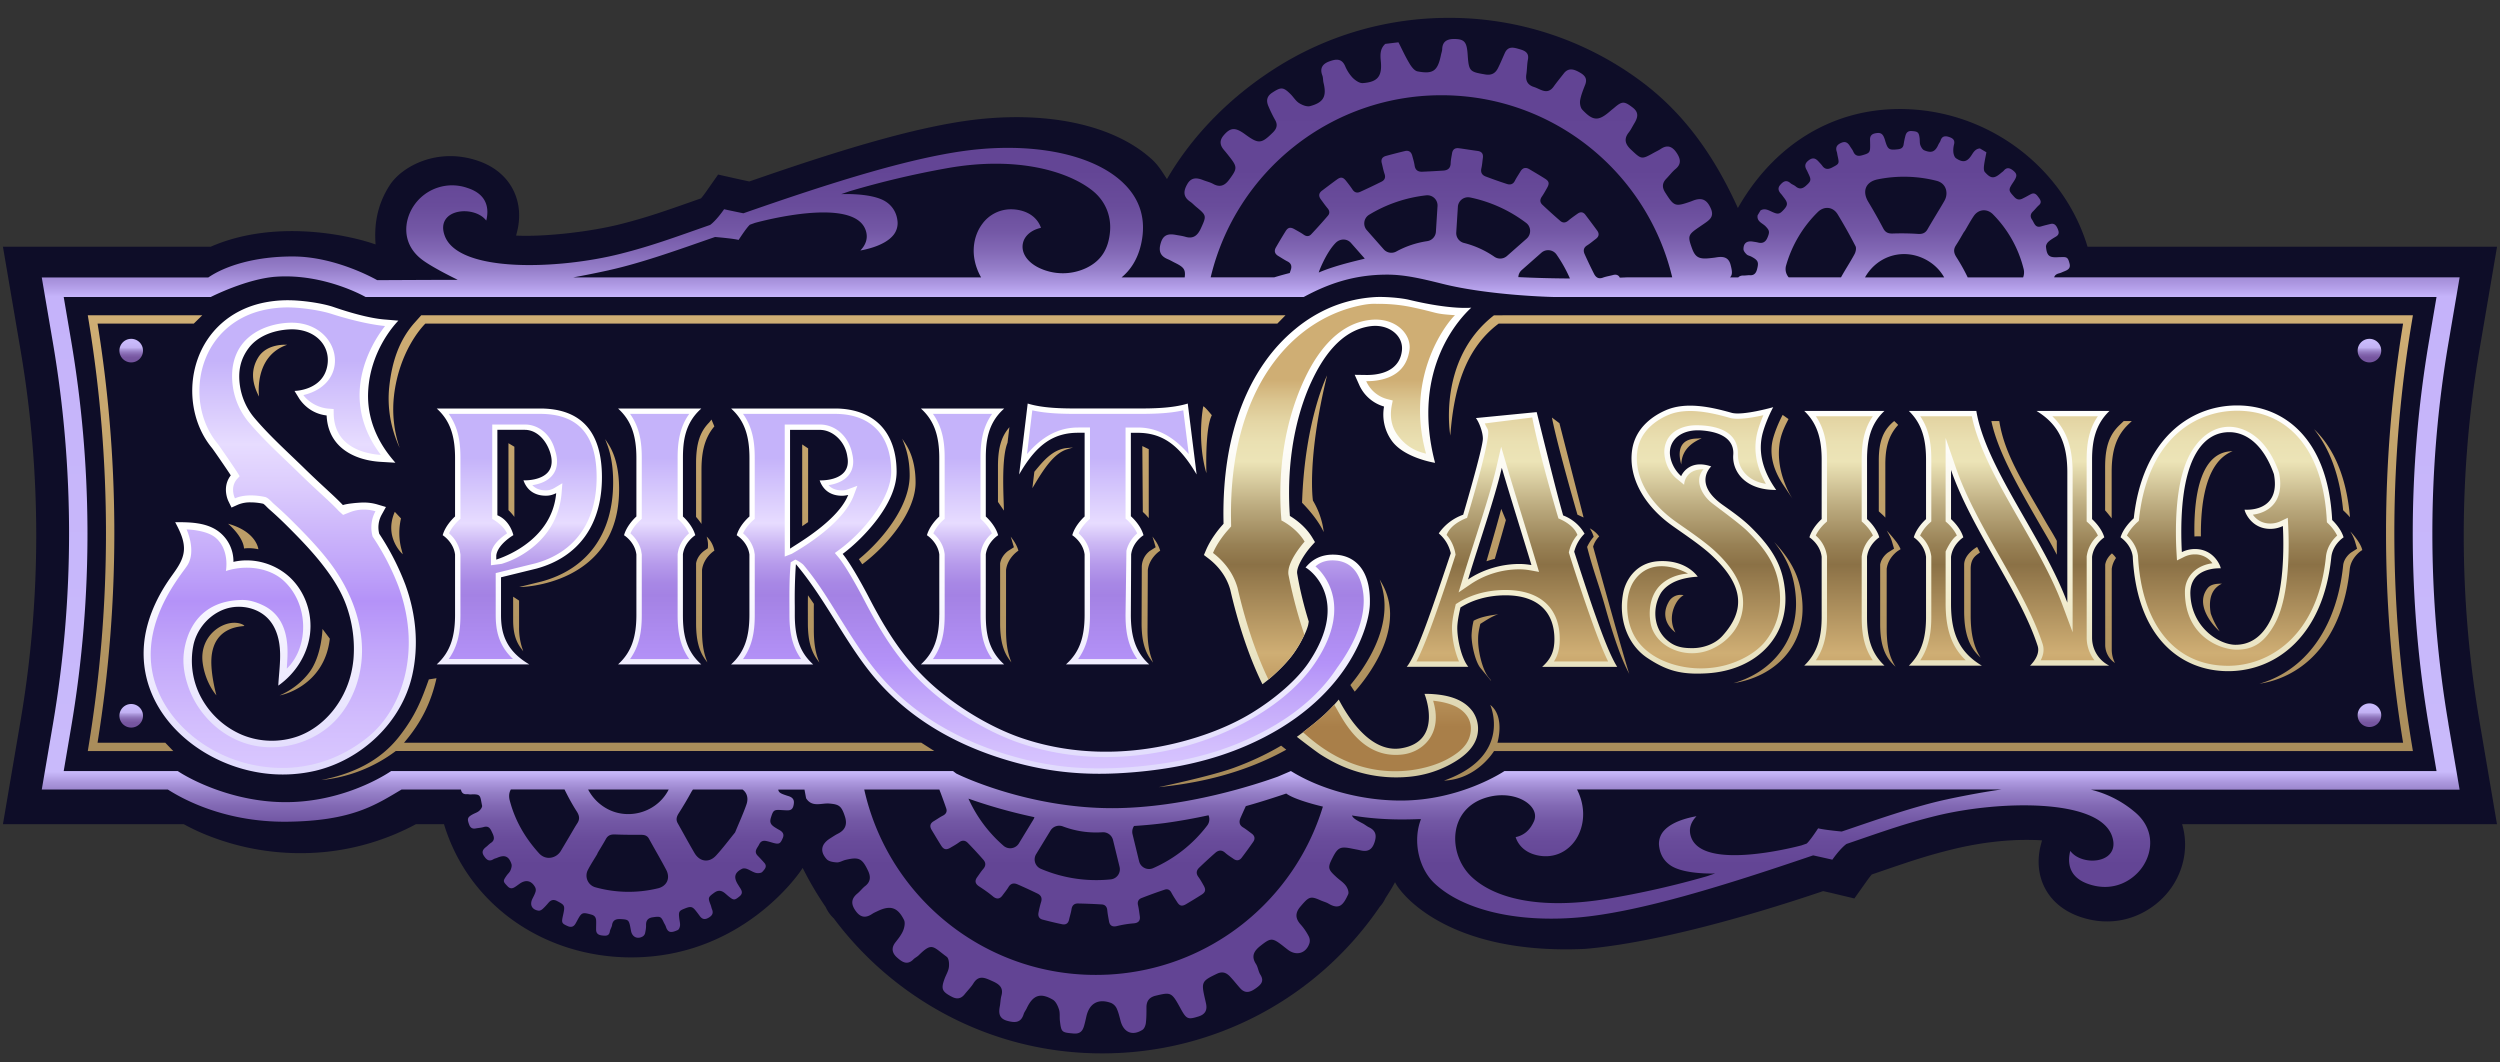 <svg xmlns="http://www.w3.org/2000/svg" width="120" height="51" fill="none"><rect width="100%" height="100%" fill="#333333" stroke="none"/><g clip-path="url(#a)"><path fill="#0E0D28" d="M119.007 34.565a52.917 52.917 0 0 1 0-17.727l.851-4.995h-19.656c-1.152-3.824-4.814-6.61-9.012-6.61-3.469 0-6.176 1.935-7.772 4.752-1.093-2.412-2.53-4.527-4.697-6.12A15.4 15.4 0 0 0 69.537.857c-2.957 0-5.833.835-8.317 2.415-2.114 1.344-3.956 3.17-5.206 5.324-.224-.34-.406-.659-.729-.952-1.71-1.556-4.654-2.265-8.075-1.945-3.062.286-7.205 1.61-11.242 3.011l-.475-.102-1.024-.23-.602.86a4 4 0 0 1-.218.283l-.363.128c-1.357.477-2.253.793-3.487 1.106-1.439.366-3.63.621-5.026.553l.042-.166c.183-.718.123-1.413-.174-2.01-.233-.472-.73-1.103-1.769-1.437-1.93-.62-3.589.313-4.155 1.18-.658 1.006-.753 2-.689 2.858-1.369-.485-4.899-1.209-7.916.11H.141l.851 4.996a52.917 52.917 0 0 1 0 17.725l-.851 4.997h8.68a10 10 0 0 0 1.017.487 12.06 12.06 0 0 0 5.775.845 11.7 11.7 0 0 0 4.352-1.332h1.347c1.185 3.92 4.856 6.394 8.99 6.394 5.224 0 7.989-3.901 8.226-4.295a16 16 0 0 0 1.104 1.877 1.7 1.7 0 0 0 .388.544 16.24 16.24 0 0 0 5.546 4.703 15.9 15.9 0 0 0 7.36 1.778 16.09 16.09 0 0 0 13.298-7.03 1.6 1.6 0 0 0 .276-.417c.205-.322.28-.434.462-.771.252.55 2.547 3.5 9.104 3.204 3.067-.255 7.394-1.403 11.445-2.775.198.045.359.08.469.107l1.03.246.614-.865c.082-.116.16-.214.222-.286l.36-.124c1.363-.468 2.264-.777 3.5-1.08 1.445-.355 2.917-.52 4.311-.434l-.052.196c-.188.716-.136 1.412.15 2.013.228.477.717 1.12 1.751 1.469 1.9.641 3.564-.252 4.37-1.422.633-.92.805-2.037.504-3.032h15.115l-.85-4.996z"/><path fill="url(#b)" d="M117.523 34.73a54.5 54.5 0 0 1 0-18.252l.539-3.165H98.6c.027-.095.1-.16.238-.194.086-.021.169-.064.252-.097.173-.067.31-.147.247-.379-.073-.276-.116-.318-.404-.302-.044.003-.09 0-.135.004-.432.027-.548-.063-.59-.498-.007-.078.052-.185.114-.242.109-.1.242-.175.37-.252.175-.107.134-.246.069-.39-.067-.148-.158-.26-.344-.211-.147.037-.294.07-.44.115-.29.088-.329-.166-.437-.321-.102-.145-.083-.278.047-.401.097-.093.178-.204.278-.292.142-.122.09-.239.005-.355-.098-.132-.191-.284-.397-.174-.133.071-.263.147-.398.211-.144.07-.264.052-.383-.076-.296-.32-.303-.342-.046-.728.186-.279.186-.38-.014-.544-.148-.12-.301-.178-.45.004-.033.04-.08.068-.12.102-.34.294-.495.296-.787-.033-.058-.065-.054-.208-.042-.31.026-.215.076-.427.115-.64l-.311-.185c-.193.014-.292.149-.384.295-.221.354-.415.408-.761.179-.075-.05-.118-.185-.13-.286a1.1 1.1 0 0 1 .032-.379c.059-.236-.09-.312-.264-.367-.181-.057-.325-.02-.386.188-.02.064-.07.117-.098.179-.154.348-.326.43-.681.281-.085-.035-.154-.154-.188-.25-.037-.102-.021-.222-.035-.335-.038-.285-.088-.318-.373-.34-.182-.015-.269.073-.309.227a4 4 0 0 0-.086.416c-.022.156-.12.214-.259.231-.444.054-.504.014-.633-.43-.093-.32-.202-.39-.475-.334-.184.038-.252.143-.245.317l.005.226c.005.38-.022.407-.388.512-.198.056-.336.019-.422-.18-.037-.089-.103-.165-.153-.248-.093-.157-.205-.259-.404-.179s-.314.201-.236.433c.021.064.026.133.041.2.085.376.083.378-.259.557-.18.095-.34.11-.474-.078-.052-.072-.117-.135-.177-.202-.133-.148-.264-.217-.46-.076-.19.136-.232.277-.118.474.034.059.058.122.088.183.145.296.128.356-.12.577-.164.147-.318.181-.497.028-.074-.063-.177-.092-.25-.156-.194-.17-.337-.08-.477.075-.142.156-.105.297.024.439.055.06.1.13.151.195.186.24.183.351-.015.568-.202.222-.278.234-.57.1-.174-.08-.347-.181-.545-.065l-.14.235c-.05.302.234.373.383.53.185.193.208.267.084.553-.09.207-.236.28-.453.222-.08-.02-.162-.03-.243-.043-.289-.047-.452.074-.45.364.001.086.083.183.152.25.055.054.15.067.223.106.333.177.371.267.27.63-.048.17-.143.277-.339.264-.096-.006-.195.017-.292.014-.123-.004-.208.027-.265.09h-.395c.122-.125.112-.29.023-.618-.1-.368-.377-.397-.692-.341-.104.018-.21.027-.315.039-.5.053-.683-.047-.835-.458-.22-.598-.2-.667.3-1.011l.325-.223c.25-.174.436-.335.267-.708-.167-.372-.38-.514-.764-.395-.062.019-.123.047-.184.069-.765.267-.807.245-1.235-.426-.163-.255-.147-.461.058-.671.148-.152.275-.326.437-.46.295-.242.236-.495.061-.762-.19-.29-.424-.43-.76-.207-.108.072-.228.126-.342.19-.597.332-.59.325-1.102-.155-.274-.258-.35-.509-.1-.823.098-.123.166-.27.247-.404.168-.278.272-.535-.063-.79-.398-.304-.502-.317-.883.013-.06.052-.124.097-.183.15-.572.5-.828.498-1.352-.06-.093-.1-.127-.312-.101-.457.045-.255.148-.5.242-.744.13-.336-.075-.485-.322-.617-.25-.134-.495-.19-.703.076-.163.21-.332.414-.486.629-.31.434-.634.123-.951.024-.296-.092-.412-.298-.364-.608.036-.232.03-.472.075-.701.065-.322-.132-.427-.374-.497-.277-.08-.57-.19-.737.184-.108.24-.208.484-.326.719-.126.248-.31.353-.613.302-.752-.127-.786-.15-.842-.961-.04-.585-.149-.727-.601-.74-.334-.009-.608.076-.621.49-.003.09-.039.178-.057.268-.158.772-.37.94-1.127.796-.151-.028-.298-.23-.39-.385-.195-.325-.353-.673-.525-1.011l-.632.076c-.252.226-.245.519-.216.82.073.728-.138 1.01-.864 1.063-.158.011-.361-.13-.487-.257a1.9 1.9 0 0 1-.36-.56c-.17-.391-.46-.336-.76-.226-.313.113-.471.318-.335.673.042.11.029.237.057.353.16.648.008.946-.644 1.12-.155.042-.378-.049-.529-.145-.161-.102-.267-.288-.407-.427-.357-.355-.461-.348-.882-.073-.267.174-.293.389-.185.646q.144.344.327.67c.137.24.063.425-.112.597-.558.55-.684.558-1.337.082-.472-.344-.698-.324-1.017.045-.214.249-.196.468 0 .702q.127.15.25.307c.412.523.405.588.008 1.126-.214.29-.445.386-.778.2-.147-.08-.319-.116-.477-.18-.296-.117-.561-.139-.751.186-.191.326-.221.615.136.853.098.066.179.157.27.233.522.432.52.437.239 1.052-.15.324-.355.515-.74.399-.15-.045-.308-.063-.462-.092-.343-.064-.598-.019-.72.387-.118.392-.026.631.343.783.11.045.212.108.318.16.444.218.536.325.487.712h-3.031c.53-.437.862-1.06.987-1.857.168-1.078-.163-2.004-.984-2.75-1.365-1.242-3.935-1.819-6.874-1.544-2.96.277-7.156 1.635-11.25 3.062l-.033.011-.034-.007a54 54 0 0 1-.89-.188c-.108.155-.393.544-.653.741l-.015.012-.018.006c-1.772.62-2.783.998-4.28 1.378-3.001.763-7.789.925-8.444-.865-.176-.479-.013-.761.154-.915.262-.239.736-.324 1.18-.213.289.072.519.215.659.401.06-.236.104-.598-.06-.926-.144-.292-.428-.507-.843-.64a2.216 2.216 0 0 0-2.568.843c-.506.744-.597 1.875.42 2.621.55.403 1.685.946 1.685.946-.957 0-3.868.016-3.868.016s-1.937-1.126-4.013-1.137c-1.839-.01-3.28.449-4.094 1.007H2.005l.54 3.164a54.448 54.448 0 0 1 0 18.252l-.54 3.164h6.052c.37.23 2.472 1.589 5.762 1.544 3.102-.042 4.216-.813 5.456-1.544h2.848c.03.132.093.238.287.223.059-.005.119.015.178.012.52-.029.45.067.552.537.016.072-.07.189-.14.251-.081.072-.196.107-.296.16-.269.145-.29.218-.182.504.057.151.156.21.312.18.126-.023.257-.03.379-.066.269-.081.338.108.423.289.082.176.13.34-.075.473-.08.053-.146.128-.223.188-.152.117-.239.24-.108.436.118.177.239.291.458.157.05-.032.113-.041.169-.065.366-.16.567-.083.693.295.03.09-.009.217-.05.312-.04.093-.128.165-.187.251-.18.263-.173.272.052.508.17.178.307.067.45-.032l.128-.092c.295-.21.567-.153.744.169a.3.3 0 0 1 .02.213c-.034.115-.092.222-.146.33-.148.293-.035.533.289.581.06.01.143-.034.192-.078.106-.094.2-.202.293-.31.115-.131.242-.159.4-.077.388.204.395.217.284.718-.073.327-.054.362.228.487q.247.112.38-.121.04-.069.077-.14c.216-.403.251-.41.689-.288.164.047.215.149.222.292.006.142-.004.285-.002.428.002.22.149.268.331.285.166.016.298.007.33-.202.016-.102.088-.195.103-.296.037-.256.199-.305.422-.293.356.019.39.043.458.394q.017.09.033.178c.057.292.314.412.57.255a.26.26 0 0 0 .104-.152c.027-.124.05-.253.047-.38-.007-.229.091-.349.318-.382.364-.053.4-.04.532.245.031.068.077.13.1.202.105.325.277.297.574.164.059-.027.1-.142.107-.22.009-.11-.025-.224-.037-.336-.037-.33-.017-.365.269-.478.292-.117.369-.096.556.15q.077.098.149.197c.11.158.234.207.42.104.183-.102.26-.22.175-.42-.026-.063-.036-.132-.06-.195-.142-.357-.127-.376.17-.593.197-.144.358-.107.525.034.064.053.123.11.188.16.228.18.269.167.493-.012.194-.154.114-.294.013-.445q-.042-.067-.084-.135c-.215-.346-.16-.569.2-.75.062-.03.162-.021.232.005.148.055.282.154.433.193.097.025.256.01.31-.052.095-.11.255-.25.094-.431q-.155-.175-.32-.345c-.203-.213-.009-.367.073-.541.075-.16.198-.196.354-.16.11.024.216.058.323.088.277.075.34.044.458-.24.083-.2-.032-.31-.194-.395q-.079-.043-.156-.092c-.245-.15-.292-.26-.218-.498.11-.347.142-.371.488-.352l.225.013c.173.008.314.001.367-.227.054-.226.008-.364-.208-.444-.034-.013-.071-.021-.107-.034-.29-.096-.393-.14-.417-.288h1.26l.077.413c.284.456.739.222 1.116.255.466.04.584.112.75.63.12.379.013.64-.339.817-.128.064-.248.147-.37.223-.434.274-.51.622-.17 1 .1.112.32.146.487.155.137.007.275-.085.417-.12.643-.152.797-.078 1.082.519.133.278.132.528-.14.738-.134.104-.238.248-.37.356-.301.249-.317.504-.092.824.232.33.482.371.805.153.075-.05.162-.086.244-.126.616-.3.972-.198 1.278.415.068.134.024.36-.04.515-.085.204-.231.386-.369.562-.215.276-.16.521.078.731.232.206.486.394.787.084.072-.073.174-.117.248-.19.652-.639.67-.43 1.348.07.104.076.125.33.105.493-.022.19-.135.367-.204.551-.186.502-.13.625.343.874.25.132.447.096.62-.123.14-.176.304-.336.421-.525.26-.418.57-.25.89-.11.312.138.567.297.45.71-.045.163-.044.338-.076.505-.064.33-.037.593.361.7.36.096.652.107.784-.325.03-.098.102-.184.147-.28.298-.631.652-.763 1.252-.412.144.084.24.296.296.469.055.169.022.365.044.547.067.555.087.558.656.608.431.038.48-.266.555-.561q.032-.135.062-.27c.145-.618.569-.856 1.175-.638a.54.54 0 0 1 .273.258c.088.19.136.398.189.601.145.558.571.744 1.053.433.09-.058.147-.21.162-.327.03-.246.03-.496.029-.745-.002-.307.134-.49.437-.564.748-.18.771-.172 1.203.617.281.513.349.538.862.377.305-.096.423-.29.361-.6q-.028-.135-.06-.27c-.181-.783-.143-.832.574-1.176.27-.13.455-.054.63.127.173.18.324.38.491.565.256.287.507.18.767-.007.236-.17.4-.336.2-.647-.096-.152-.11-.357-.207-.507-.247-.382-.092-.633.215-.875.491-.386.564-.394 1.06-.011q.123.098.25.196c.413.32.89.178 1.044-.321a.46.46 0 0 0-.039-.321 2.7 2.7 0 0 0-.376-.554c-.273-.295-.283-.565-.023-.871.417-.492.481-.517.984-.294.12.053.252.084.364.15.515.306.709.073.946-.448.047-.103-.031-.304-.114-.414-.115-.155-.29-.265-.437-.398-.43-.392-.443-.46-.199-.94.25-.492.376-.553.905-.445.142.03.284.053.424.086.328.079.548.003.674-.35.123-.344.089-.589-.257-.755-.106-.052-.199-.133-.304-.187-.308-.158-.457-.246-.511-.38 1.807.306 3.324.147 3.312.18-.41 1.057-.1 2.372.652 3.08 1.352 1.272 3.915 1.885 6.857 1.64 2.963-.246 7.173-1.574 11.282-2.973l.033-.011.035.007c.287.064.657.146.887.2.11-.155.4-.545.661-.742l.015-.011.018-.007c1.778-.608 2.793-.978 4.294-1.347 3.01-.738 7.799-.848 8.435.97.171.488.005.773-.164.925-.264.239-.739.32-1.183.203-.287-.076-.516-.223-.654-.413-.062.238-.11.604.05.938.14.297.423.519.837.658 1.202.407 2.139-.19 2.576-.825.514-.747.593-1.859-.392-2.658a5.14 5.14 0 0 0-2.086-1.053h17.702l-.539-3.163zM93.89 11.767c.142-.214.265-.44.396-.66l.009.005c.146-.247.282-.5.442-.738.227-.338.639-.375.925-.087a5.65 5.65 0 0 1 1.465 2.595.68.68 0 0 1-.017.433h-2.66a9 9 0 0 0-.53-.952c-.138-.21-.172-.382-.03-.595zm-3.736-3.163a6.35 6.35 0 0 1 2.803.075c.49.127.565.62.383.946-.133.237-.277.468-.416.701-.135.227-.273.453-.404.682-.101.177-.244.233-.45.22a12 12 0 0 0-1.204-.02c-.225.01-.365-.043-.473-.25a24 24 0 0 0-.717-1.272c-.287-.475-.164-.96.478-1.082m-.604 4.66c.626-1.045 1.916-1.381 2.983-.75.35.208.61.486.787.8h-3.798zm-3.817-.523a5.85 5.85 0 0 1 1.521-2.562c.306-.3.73-.26.955.11q.456.75.856 1.528c.05.097.01.277-.05.386-.201.375-.439.73-.643 1.103l-.004.007h-2.51a.61.61 0 0 1-.125-.572M69.375 4.573c5.313.088 9.715 3.8 10.892 8.74h-2.18l-.335.014c-.057-.117-.164-.169-.319-.128-.165.045-.337.07-.497.129a.4.4 0 0 1-.13.027h-.016c-.126-.003-.211-.086-.275-.21a22 22 0 0 1-.453-.948c-.073-.164-.054-.313.124-.421.145-.09.275-.205.413-.307.155-.116.175-.254.062-.406a57 57 0 0 0-.563-.754c-.104-.137-.233-.153-.371-.054-.152.107-.306.214-.449.335-.13.11-.262.12-.383.015q-.44-.38-.862-.778-.175-.167-.028-.383c.094-.134.172-.28.253-.422.123-.215.102-.32-.1-.448-.246-.156-.498-.303-.748-.452-.182-.108-.326-.067-.433.115-.087.147-.186.289-.263.442-.084.167-.22.203-.374.154a21 21 0 0 1-1.033-.364c-.172-.066-.248-.197-.2-.394.037-.159.047-.324.07-.487.03-.199-.05-.316-.253-.343q-.222-.031-.443-.064c-.155-.023-.31-.049-.466-.067-.178-.021-.286.062-.315.239-.027.161-.062.324-.068.487-.008.237-.14.333-.353.348q-.502.033-1.004.054c-.204.009-.34-.072-.373-.296-.024-.162-.073-.32-.116-.478-.049-.18-.168-.262-.353-.217q-.457.11-.91.234c-.167.047-.246.16-.199.34.045.174.076.352.134.52.06.175.009.298-.143.374q-.51.255-1.028.49c-.145.066-.272.033-.367-.112-.094-.143-.2-.279-.307-.413-.146-.185-.252-.203-.437-.07-.242.175-.479.357-.718.536-.166.123-.172.265-.054.424.107.144.209.292.324.428.098.118.106.241.016.346q-.391.458-.805.897c-.103.11-.228.114-.362.019-.14-.1-.293-.178-.442-.263-.198-.112-.311-.089-.43.103q-.236.38-.459.768c-.1.173-.059.314.114.416.148.088.29.186.442.262.176.088.213.229.16.392l-.054.162c-.458.117-.748.209-.748.209h-3.048c1.21-5.086 5.823-8.83 11.265-8.74zm3.669 8.389.944-.832a.49.49 0 0 1 .727.09q.376.54.642 1.147a57 57 0 0 1-2.477-.066.48.48 0 0 1 .164-.339m-.712-.673a.49.49 0 0 1-.603.034 4.5 4.5 0 0 0-1.457-.661.49.49 0 0 1-.372-.505l.078-1.23a.49.49 0 0 1 .592-.448c1 .208 1.91.634 2.686 1.221.245.186.253.55.024.754zm-6.724-1.24a.488.488 0 0 1 .108-.74 6.7 6.7 0 0 1 2.741-.933.49.49 0 0 1 .544.517l-.077 1.228a.49.49 0 0 1-.418.454c-.529.078-1.03.249-1.484.497a.49.49 0 0 1-.604-.105zm-2.305 2.03c-.022.01.34-.947.808-1.42.206-.21.54-.22.734 0l.662.751c.017.02-1.302.277-2.204.67m-34.08-.11c1.663-.364 3.662-1.1 5.074-1.586l.025-.009.027.002c.327.029.857.08 1.105.138.105-.162.36-.547.52-.71l.018-.018.25-.09c.475-.128 4.662-1.221 5.29.3.188.454-.025.81-.234 1.027.44-.081 1.17-.274 1.546-.695a.91.91 0 0 0 .226-.788 1.22 1.22 0 0 0-.55-.861c-.665-.435-2.134-.361-2.144-.36l.393-.137a43 43 0 0 1 4.693-1.11c3.365-.6 5.8.155 6.955 1.06.7.547.926 1.316.863 1.993-.075.816-.413 1.389-1.14 1.738a2.64 2.64 0 0 1-2.255-.002c-.572-.273-.874-.722-.788-1.17.071-.369.4-.652.869-.756-.07-.216-.326-.744-1.157-.87a2 2 0 0 0-.317-.02 1.7 1.7 0 0 0-1.341.7c-.416.55-.647 1.523-.058 2.57H27.51a46 46 0 0 0 1.71-.344zm-1.514 26.55c-.136.209-.256.427-.384.642l-.405.682c-.204.344-.71.484-1.046.114-.669-.737-1.152-1.567-1.405-2.53-.055-.208-.032-.392.052-.533h2.576l.005.01c.174.355.363.705.576 1.035.132.204.166.373.031.58m3.865 3.121a5.96 5.96 0 0 1-3.003-.053.583.583 0 0 1-.36-.816c.14-.275.313-.534.471-.8l-.01-.006c.14-.233.283-.465.416-.702.098-.176.243-.217.434-.21.41.017.819.018 1.23.017.167 0 .306.023.397.187.274.5.564.99.829 1.494.21.4.034.786-.404.89m.453-4.617c-.603 1.014-1.954 1.36-2.968.75a2.23 2.23 0 0 1-.83-.879h3.87a2 2 0 0 1-.073.13m3.803.591c-.158.453-.36.89-.545 1.34-.304.374-.591.76-.916 1.112-.334.362-.782.3-1.032-.125-.277-.471-.537-.953-.806-1.43-.097-.174-.051-.32.052-.481q.32-.5.605-1.022a1 1 0 0 1 .076-.114h2.378c.211.15.295.414.188.72m17.304 8.166c-5.614.264-10.468-3.583-11.65-8.886h3.605q.174.45.331.907c.053.153-.009.27-.16.347-.153.077-.292.18-.44.266-.177.106-.205.245-.102.416.154.256.305.513.465.764.12.186.242.209.437.094.141-.083.286-.163.418-.26.156-.117.299-.095.42.031q.383.393.743.805c.123.14.128.29-.005.443-.107.123-.196.263-.292.396-.124.17-.097.315.09.438.228.15.455.304.664.48.182.153.334.133.46-.041.097-.133.204-.26.288-.4.11-.187.263-.21.44-.132q.48.21.954.44c.167.08.235.213.173.406a5 5 0 0 0-.122.5c-.035.169.02.3.197.345.31.08.622.158.936.222.167.034.291-.033.33-.216.037-.168.093-.332.119-.5q.042-.286.313-.281.57.012 1.138.046c.16.01.25.108.266.278.017.178.052.354.083.53.034.202.157.283.374.232a5 5 0 0 1 .809-.132c.232-.017.326-.135.296-.34-.026-.177-.045-.356-.086-.53-.04-.17.025-.289.17-.345a23 23 0 0 1 1.112-.403c.131-.044.243 0 .316.138.083.158.183.307.28.458.12.19.231.217.43.1q.375-.221.744-.455c.188-.12.213-.237.101-.435-.08-.143-.16-.287-.257-.419-.121-.165-.094-.312.038-.44q.378-.364.774-.712c.15-.132.31-.156.477-.003.121.11.264.195.398.29.146.105.284.088.391-.052q.285-.375.553-.761c.108-.155.077-.295-.078-.406-.133-.096-.26-.202-.4-.286-.197-.118-.207-.28-.129-.462q.124-.283.254-.564c.875-.24 1.941-.604 1.941-.604.444.328 1.759.627 1.759.627-1.36 4.48-5.42 7.834-10.365 8.067zm-6.648-8.448c.754.267 1.85.61 3.168.89a.5.5 0 0 1-.05.114l-.695 1.142a.488.488 0 0 1-.733.12 6.56 6.56 0 0 1-1.69-2.266m3.25 2.664.688-1.13c.123-.202.372-.285.593-.202a4.5 4.5 0 0 0 1.897.282.49.49 0 0 1 .512.372l.314 1.287a.487.487 0 0 1-.42.602 6.8 6.8 0 0 1-3.361-.508.488.488 0 0 1-.223-.703m4.699-1.352q.742-.046 1.461-.138c.736-.1 1.453-.232 2.114-.376a.49.49 0 0 1-.058.485 6.6 6.6 0 0 1-2.598 2.052.49.49 0 0 1-.676-.33l-.316-1.3a.5.5 0 0 1 .073-.393m39.083-1.291c-1.668.35-3.674 1.074-5.091 1.55l-.026.008-.027-.003c-.326-.032-.855-.09-1.103-.151-.107.162-.365.549-.528.712l-.018.018-.251.088c-.476.125-4.675 1.184-5.288-.363-.182-.46.035-.819.247-1.036-.442.077-1.174.263-1.554.686a.93.93 0 0 0-.234.795q.085.57.54.879c.66.447 2.13.389 2.14.387l-.395.135a43 43 0 0 1-4.705 1.07c-3.37.569-5.519-.033-6.592-1.047-1.152-1.09-1.15-3.32.806-3.827 1.354-.35 2.516.442 2.19 1.17-.157.346-.407.654-.877.755.068.22.318.757 1.148.893q.161.026.316.024c.53-.006 1.01-.25 1.35-.694.408-.537.648-1.48.132-2.51h20.367c-.755.108-1.599.26-2.548.46zm-21.303-1.346s-2.11 1.43-5.015 1.417c-1.888-.008-3.83-.544-5.236-1.417l-.621.266c-.936.339-4.444 1.516-7.96 1.516-4.015 0-7.264-1.556-7.4-1.623l-.082-.04-.157-.119H18.778c-.642.431-2.63 1.527-5.182 1.493-2.414-.032-4.415-1.056-5.065-1.493H3.058l.357-2.098c.538-3.16.801-6.39.783-9.601a55.5 55.5 0 0 0-.783-8.958l-.357-2.098h7.06s1.727-.88 3.146-.974c2.326-.155 4.283.974 4.283.974H62.58c1.17-.633 2.411-1.073 4.006-1.073.846 0 1.65.192 2.672.446 2.252.561 5.298.627 5.298.627h42.397l-.357 2.098a55.3 55.3 0 0 0 0 18.56l.357 2.097z"/><path fill="url(#c)" d="M114.299 16.83a.566.566 0 1 1-1.132 0 .566.566 0 0 1 1.132 0M6.298 16.264a.566.566 0 1 0 0 1.132.566.566 0 0 0 0-1.132"/><path fill="url(#d)" d="M6.864 34.358a.566.566 0 1 1-1.132 0 .566.566 0 0 1 1.132 0m106.869-.595a.566.566 0 1 0 0 1.133.566.566 0 0 0 0-1.133"/><path fill="url(#e)" d="M76.51 29.336c-.318-.904-.948-2.855-.948-2.855a1.85 1.85 0 0 1 .497-.864 1.98 1.98 0 0 0-1.028-.876c-.192-.675-.379-1.364-1.27-4.96l-2.918.286c.14.177.335.655.335.99 0 .44-.945 3.65-.945 3.65a2.38 2.38 0 0 0-1.173.896 1.74 1.74 0 0 1 .578.953l-.357 1.056c-.197.583-.434 1.273-.587 1.706-.46 1.31-.893 2.37-1.172 2.689h2.958c-.335-.407-.53-1.327-.53-1.858 0-.248.056-.583.153-.99.53-.336 1.27-.584 2.164-.584 1.563 0 2.345.814 2.345 2.105 0 .62-.196.973-.587 1.328h3.6c-.334-.53-.71-1.522-1.115-2.672m-3.587-2.265c-.851 0-1.759.266-2.456.744.516-1.717 1.27-3.857 1.619-5.361.405 1.38 1.046 3.414 1.424 4.67a3.3 3.3 0 0 0-.587-.053m12.767 1.395c.072.973-.21 1.85-.817 2.541-.685.78-1.737 1.247-2.963 1.314a8 8 0 0 1-.44.013c-.946 0-1.576-.207-2.399-.754-.96-.638-1.42-1.918-1.144-3.185.11-.502.566-1.388 1.676-1.457 1.361-.085 1.888.745 1.888.745s-.543.01-1.032.209c-.315.128-.62.354-.771.636-.426.793-.274 1.837.53 2.348.333.212.692.237 1.045.234.43-.003 1.025-.158 1.41-.584 1.105-1.217 1.067-2.423-.555-3.91-.566-.518-1.53-1.145-1.94-1.448-1.288-.95-2.023-2.276-1.837-3.563.162-1.131 1.088-1.686 1.625-1.917.952-.409 2.125-.165 3.148.126.527.15 1.984-.265 2-.269 0 0-.294.528-.484 1.17-.253.86-.073 1.756.533 2.665l.094.14-.169-.006c-1.4-.053-1.95-.95-1.892-1.682.046-.573-.334-1.08-1.512-1.17-.95-.072-1.518.42-1.53 1.043-.006.322.15.795.542 1.15.082-.195.477-.798 1.444-.466 0 0-.906.812.554 1.85.482.341.962.681 1.36 1.075 1.103 1.087 1.546 1.941 1.636 3.153m26.254-3.507c-.203-3.945-2.345-5.499-4.563-5.499-2.313 0-4.557 1.683-4.96 5.417-.112.1-.506.477-.634.915 0 0 .5.318.584.913.196 3.966 2.368 5.51 4.578 5.51 2.32 0 4.581-1.711 4.956-5.499.08-.603.587-.924.587-.924-.105-.358-.387-.674-.548-.833m-4.632 5.99c-.815 0-2.12-.853-2.174-2.423-.046-1.347 1.456-1.247 1.456-1.247 0-.101-.323-.937-1.255-.926a1.4 1.4 0 0 0-.61.147q-.026-.449-.027-.955c0-3.786 1.172-4.802 2.302-4.802.828 0 1.654.617 2.146 2.021v.003q.047.263.045.473c-.011 1.363-1.454 1.222-1.454 1.222 0 .1.322.934 1.252.923.225-.003.42-.058.585-.137q.022.408.022.862c0 3.733-1.116 4.838-2.289 4.838zm-6.893-8.87v2.838c.109.099.462.444.588.875 0 0-.514.326-.588.936v3.882c0 .532.279 1.024.734 1.29l.084.05h-3.793c.222-.226.392-.5.391-.767a.6.6 0 0 0-.029-.184c-.84-2.595-3.177-5.596-4.157-8.443v2.36c.109.098.462.444.59.876 0 0-.516.326-.59.937v2.249c0 1.397.378 2.317 1.48 2.972h-3.503c.656-.637.824-1.433.824-2.353v-2.87c-.076-.61-.588-.935-.588-.935.126-.431.478-.776.588-.875v-2.839c0-.937-.168-1.716-.824-2.353h3.238c.46 2.742 3.21 6.086 4.368 9.2V22.68c0-1.362-.377-2.283-1.48-2.955h3.504c-.67.637-.837 1.433-.837 2.353m-10.801 0v2.838c.11.099.462.444.589.875 0 0-.514.326-.59.935v2.87c0 .92.154 1.716.838 2.353h-3.852c.67-.637.837-1.433.837-2.353v-2.87c-.074-.61-.588-.935-.588-.935.126-.431.479-.776.588-.875v-2.839c0-.92-.167-1.716-.837-2.353h3.852c-.684.637-.837 1.433-.837 2.353m-20.736.139s-1.545-.237-2.115-1.115a2.15 2.15 0 0 1-.333-1.587 1.87 1.87 0 0 1-1.192-1.039l-.216-.484.563.008q.201.002.395-.022.516-.066.836-.301c.268-.198.43-.475.472-.85.08-.725-.642-1.279-1.493-1.171-1.485.188-2.353 1.602-2.845 2.653-.472 1.008-1.236 3.169-1.05 6.308l.01.148c.264.159.758.507 1.082 1.05l.123.205-.164.182c-.324.36-.743 1.01-.69 1.333.146.87.359 1.669.555 2.3-.01.066-.019.13-.035.195a2.8 2.8 0 0 1-.206.51 5.5 5.5 0 0 1-.535.896c-.206.273-.44.523-.686.76a8 8 0 0 1-.76.65c-.682-1.38-1.193-3.021-1.533-4.486l-.012-.052c-.208-.742-.691-1.23-1.06-1.51l-.205-.156.098-.232c.234-.553.626-1.02.74-1.151l.104-.117-.003-.157c-.028-1.567.135-3.023.486-4.325.328-1.22.819-2.306 1.46-3.23l.033-.046a8 8 0 0 1 1.486-1.606 6.9 6.9 0 0 1 1.705-1.034 6.5 6.5 0 0 1 2.113-.483c.425-.025 1.208.031 1.623.13 2.053.494 2.99.378 2.99.378-.438.4-2.942 2.877-1.74 7.447m1.78 11.904a1.7 1.7 0 0 0-.5-.437c-.402-.235-.877-.326-1.335-.362a5 5 0 0 0-.453-.015s.938 2.283-1.124 2.613c-1.548.247-2.642-1.679-2.992-2.34l-.087.102a8 8 0 0 1-.61.629q-.32.29-.658.555l-.352.278c-.1.076-.2.154-.304.225.386.301.951.729 1.15.857q.36.23.737.417a6.5 6.5 0 0 0 3.484.646 5.15 5.15 0 0 0 1.968-.583c.598-.321 1.225-.78 1.341-1.495a1.45 1.45 0 0 0-.263-1.09z"/><path fill="url(#f)" d="M45.086 29.51v-2.898c-.075-.583-.57-.906-.575-.909l-.019-.01.006-.021c.12-.407.438-.74.57-.864l.017-.017v-2.799c0-1.083-.248-1.78-.828-2.333l-.052-.049H48.2l-.053.05c-.728.678-.829 1.522-.829 2.332v2.799l.018.017c.131.124.45.457.57.864l.005.02-.018.011c-.005.003-.5.324-.575.91v2.897c0 .811.1 1.654.828 2.332l.053.05h-3.996l.052-.05c.58-.552.829-1.25.829-2.332zm20.665-.46c-.035.914-.945 4.6-5.954 6.756-1.541.663-3.285 1.082-5.34 1.258-.598.051-1.15.077-1.69.077-1.594 0-3.07-.228-4.646-.72-2.71-.846-4.861-2.26-6.393-4.205-.586-.743-1.108-1.578-1.614-2.386-.564-.9-1.145-1.828-1.82-2.643l-.09-.109-.01.14a24 24 0 0 0-.044 1.9v.393c0 1.083.248 1.78.829 2.332l.052.05h-3.939l.052-.05c.58-.552.828-1.25.828-2.332v-2.892c-.073-.595-.587-.913-.592-.916l-.018-.01.006-.022c.123-.409.452-.74.587-.864l.019-.017V21.99c0-1.083-.248-1.78-.829-2.332l-.052-.05h4.984c.911 0 1.662.273 2.172.79.515.522.788 1.299.788 2.247 0 1.575-1.663 3.244-2.542 3.907l-.047.035.036.046c.425.539 1.015 1.648 1.187 1.975q.046.09.095.182l.018.034.097.184.013.025q.104.195.215.394l.01.018.113.201.005.01q.124.216.246.418l.004.005c.445.737.903 1.366 1.398 1.924l.01.012q.15.17.308.331l.02.021q.063.066.13.131l.036.037q.076.075.156.15c1.21 1.143 2.896 2.18 4.402 2.71 2.333.818 4.947.908 7.559.26 1.358-.336 2.598-.834 3.588-1.44 1.108-.677 2.172-1.588 2.736-2.433 2.02-3.026.017-4.466-.165-4.54.147-.166.563-.695 1.52-.61.713.061 1.637.569 1.567 2.42zm-25.082-5.192.047-.1-.109.02q-.087.016-.175.018h-.013c-.518 0-.885-.242-1.061-.698l-.016-.04h.044c.032 0 .784.018 1.134-.394.16-.189.212-.441.152-.747-.092-.708-.686-1.283-1.322-1.283h-1.428v5.7l.088-.057.122-.078c.563-.356 2.058-1.301 2.538-2.34zm11.393-3.083v4.015l-.018.017c-.131.125-.45.456-.57.864l-.005.02.017.012c.006.003.501.328.575.91v2.897c0 1.085-.252 1.782-.842 2.332l-.053.05h3.996l-.052-.05c-.58-.552-.829-1.25-.829-2.331l.014-2.897c.074-.589.57-.908.576-.911l.017-.012-.006-.02c-.122-.418-.448-.752-.583-.876l-.018-.017v-4.003h.32c1.156 0 1.958.546 2.767 1.885l.07.114-.426-3.404-.032.01c-.708.21-1.577.228-2.406.228h-2.806c-.829 0-1.698-.017-2.406-.228l-.033-.01-.41 3.405.068-.116c.796-1.34 1.597-1.886 2.767-1.886h.307zM33.61 19.659l.053-.05h-3.996l.052.049c.58.552.828 1.25.828 2.333v2.799l-.017.017c-.132.124-.451.456-.57.864l-.007.02.018.012c.021.013.504.328.576.914v2.893c0 1.083-.248 1.78-.83 2.333l-.05.049h3.995l-.053-.05c-.728-.678-.829-1.522-.829-2.332v-2.902c.077-.583.57-.902.575-.905l.018-.012-.005-.02c-.12-.407-.438-.74-.57-.863l-.017-.017v-2.8c0-.81.1-1.655.829-2.332m-4.717 3.252c0 2.27-1.113 3.824-3.132 4.379l-1.712.42v1.8c0 .763.152 1.637 1.27 2.328l.087.053h-4.443l.052-.05c.58-.552.828-1.249.828-2.332v-2.891c-.07-.58-.554-.902-.576-.916l-.017-.011.005-.02c.12-.41.44-.741.57-.865l.018-.017V21.99c0-1.083-.247-1.78-.828-2.333l-.052-.049h4.956c1.973 0 2.974 1.11 2.974 3.302m-2.194.762-.091.039a1 1 0 0 1-.394.083h-.012c-.518 0-.885-.242-1.061-.698l-.016-.04h.045c.085.003.837.004 1.161-.427.17-.226.194-.537.071-.923-.215-.652-.69-1.074-1.209-1.074h-1.319v4.101c.622.254.767.955.767.955s-.747.433-.82.97v.203l.076-.026c.594-.206 2.55-1.036 2.79-3.067l.011-.098zm-8.498 1.942a1.257 1.257 0 0 1 .122-.913l.202-.365-.404-.12a2.3 2.3 0 0 0-.648-.095h-.06c-.23.007-.74.048-.953.123-.23-.242-.467-.462-.786-.757-.291-.269-.654-.604-1.126-1.066-.2-.195-.587-.564-.587-.564-.596-.57-1.159-1.108-1.719-1.761a3.1 3.1 0 0 1-.718-1.537c-.113-.718.007-1.315.419-1.86.402-.53 1.13-.852 1.967-.888 1.164-.05 1.957.732 1.808 1.703-.19 1.237-1.582 1.25-1.582 1.25l.238.387c.183.265.589.708 1.304.791.027.598.236 1.091.62 1.466.613.596 1.492.732 1.962.76l.718.043c-.242-.297-1.413-1.535-1.305-3.452.102-1.84 1.17-3.082 1.449-3.368l-.694-.058c-.455-.039-1.249-.193-2.414-.595-.555-.19-1.529-.327-2.195-.327a5.7 5.7 0 0 0-1.266.14c-1.478.339-2.6 1.332-3.08 2.727-.498 1.449-.224 3.105.698 4.22.069.084.695.992.907 1.32a1.1 1.1 0 0 0-.231.598c-.019.258.05.504.12.648l.146.299.305-.137a1.5 1.5 0 0 1 .622-.112c.274 0 .51.047.593.066.052.028.123.1.18.16.035.033.07.069.104.099.296.259.564.509.819.762.554.551 1.19 1.197 1.73 1.887.509.65.953 1.34 1.209 2.127a6.1 6.1 0 0 1 .293 2.407 5 5 0 0 1-.119.72c-.32 1.329-1.262 2.534-2.547 3a3.76 3.76 0 0 1-2.685-.07 4.02 4.02 0 0 1-2.056-1.977 3.75 3.75 0 0 1-.28-2.315c.138-.681.61-1.3 1.23-1.621q.138-.073.287-.124c.73-.253 1.619-.065 2.121.517.36.415.5.978.523 1.523.023.546-.057 1.09-.085 1.635.815-.57 1.392-1.472 1.52-2.449s-.207-2.01-.917-2.704c-.709-.693-1.783-1.014-2.755-.787a1.79 1.79 0 0 0-.813-1.529c-.573-.366-1.3-.379-1.983-.375.232.44.47.914.413 1.407-.054.472-.368.868-.643 1.258-.73 1.038-1.254 2.251-1.284 3.514-.072 2.982 2.495 5.24 5.298 5.794a6.95 6.95 0 0 0 2.954-.044c2.236-.537 4.129-2.337 4.637-4.568.318-1.402.205-2.914-.33-4.372a12.3 12.3 0 0 0-1.255-2.441z"/><path fill="url(#g)" d="M44.78 31.635c.495-.686.564-1.457.564-2.125v-2.9l-.002-.024c-.06-.49-.353-.82-.544-.985a2 2 0 0 1 .47-.629l.076-.068v-2.913c0-.67-.07-1.44-.564-2.125h2.844c-.49.678-.56 1.451-.56 2.125v2.913l.076.068c.078.07.333.317.47.629-.19.166-.483.495-.544.985l-.001.01v2.914c0 .673.068 1.447.56 2.125zm19.389-4.726c.641.081 1.124.53 1.262 1.528.236 1.713-1.139 3.448-1.273 3.653-1.22 1.852-3.13 2.9-4.464 3.481-1.512.66-3.233 1.064-5.26 1.238-2.312.199-4.177.01-6.236-.633-2.661-.83-4.77-2.216-6.269-4.119-.577-.732-1.096-1.562-1.599-2.365-.575-.918-1.054-1.728-1.752-2.563-.074-.09-.29-.222-.4-.269l-.223.129c-.068.713-.065 1.434-.063 2.13v.023l.001.368c0 .67.069 1.44.564 2.125h-2.793c.495-.686.564-1.457.564-2.125v-2.895l-.031-.184a1.6 1.6 0 0 0-.53-.832c.141-.31.403-.556.483-.625l.077-.069v-2.914c0-.67-.069-1.44-.563-2.125h4.41c1.718 0 2.703 1.013 2.703 2.78 0 1.247-1.292 2.864-2.508 3.753l-.197.144.157.187c.325.384.839 1.284 1.212 1.998.721 1.38 1.541 2.836 2.926 4.144 1.234 1.165 2.955 2.224 4.494 2.764 2.38.835 5.044.928 7.705.268 2.674-.663 5.207-2.158 6.468-3.953 2.208-3.142.11-4.76.11-4.76s.322-.368 1.023-.28zm-23.19-3.124.175-.466-.468.172a.7.7 0 0 1-.254.047c-.29.003-.508-.08-.663-.25.313-.048.7-.166.948-.458q.324-.381.205-.98l-.007-.025c-.152-.853-.796-1.448-1.564-1.448h-1.684v6.338l.336-.132.009-.004.024-.014c.566-.322 2.454-1.473 2.944-2.78zm10.777-3.267h.563v4.386l-.075.068c-.077.07-.333.317-.47.629.19.166.484.495.544.985l.001.024v2.9c0 .67-.07 1.44-.571 2.125h2.842c-.495-.686-.564-1.457-.564-2.125l.042-3.072.002-.007c.096-.408.352-.687.516-.83a2.1 2.1 0 0 0-.482-.64l-.077-.068V20.52h.577c.913 0 1.697.407 2.456 1.279l-.263-2.104c-.689.159-1.473.172-2.22.172H51.77c-.746 0-1.53-.013-2.22-.171l-.253 2.099c.751-.87 1.537-1.275 2.459-1.275zm-18.67-.652h-2.844c.494.686.563 1.457.563 2.125v2.912l-.075.069c-.077.07-.334.317-.47.629.163.143.419.422.515.83l.03.184v2.895c0 .67-.069 1.44-.564 2.125h2.845c-.491-.678-.56-1.452-.56-2.125v-2.918l.003-.01c.06-.488.352-.816.542-.981a2 2 0 0 0-.47-.628l-.075-.068V21.99c0-.674.069-1.447.56-2.125m-4.448 3.045c0 2.143-1.045 3.61-2.94 4.13l-1.904.468v2c0 .672.102 1.444.832 2.125h-3.088c.494-.686.563-1.456.563-2.125v-2.894l-.03-.184a1.62 1.62 0 0 0-.516-.831c.137-.312.393-.559.471-.63l.075-.067V21.99c0-.669-.069-1.44-.563-2.124h4.383c1.828 0 2.717.996 2.717 3.045m-1.645.285-.378.225a.8.8 0 0 1-.4.118q-.43.001-.663-.251c.333-.049.74-.178.985-.502q.339-.45.107-1.169l-.01-.024c-.192-.728-.77-1.216-1.439-1.216h-1.567l-.003 4.53s.507.264.713.692l-.067.05c-.226.169-.645.481-.703.928l-.002.555.509-.066.007-.001a4.4 4.4 0 0 0 1.359-.695c.633-.473 1.411-1.332 1.519-2.735z"/><path fill="url(#h)" d="m48.878 26.413.006.02-.019.012c-.005.003-.503.326-.575.914v2.893c0 .558.06.989.19 1.358l.067.19-.117-.164c-.294-.412-.424-.944-.424-1.725v-2.866c.056-.365.354-.58.388-.604l.273-.173-.09-.309-.006-.021-.058-.181.104.143q.187.26.261.513m.776-3.773-.005.006-.095.785.07-.116c.467-.787.965-1.565 1.615-1.755l.27-.08-.28.024c-.7.058-1.156.63-1.575 1.136m57.001 5.376c-.168 0-.516-.004-.686.212-.64.814.273 1.819.575 2.078a4 4 0 0 1-.428-.86 2.3 2.3 0 0 1-.038-.443c.006-.357.117-.635.331-.825a1 1 0 0 1 .246-.162m-76.938-4.529c0-.917-.176-1.653-.525-2.187l-.146-.223.095.248c.193.506.29 1.119.29 1.82 0 2.465-1.216 4.157-3.426 4.765l-1.083.266c.046.02 4.795-.072 4.795-4.689m-18.772 1.65s.721.596.769 1.191c0 0 .297-.052.688.037 0 0-.074-.843-1.457-1.227m2.837-8.588s-.964-.088-1.39.611c-.358.584-.31 1.214.043 1.877 0 0-.272-1.932 1.347-2.488M4.28 15.54a63 63 0 0 1 0 20.102l-.066.408h4.103l-.385-.4h-3.25c.553-3.425.824-6.927.805-10.41a63 63 0 0 0-.804-9.708h4.62l.408-.4H4.213zm14.67 9.027c-.541 1.234.383 2.038.383 2.038l-.06-.225a3.05 3.05 0 0 1-.025-1.495zm40.275 12.288c-1.124.409-3.612.929-3.612.929 1.549-.155 2.92-.455 4.194-.92.58-.21 1.248-.498 1.935-.879l-.247-.194c-.805.474-1.594.818-2.27 1.064m-3.554-10.41.018-.012-.006-.02a1.7 1.7 0 0 0-.26-.513l-.105-.144.057.182.007.02.09.31-.291.184v.001l-.03.025a.97.97 0 0 0-.345.74l-.01 2.693c0 .777.133 1.31.432 1.73l.119.166-.069-.193c-.134-.376-.197-.809-.197-1.362l.014-2.891c.072-.59.57-.913.576-.916m-7.31-5.192.09-.75-.062.08c-.342.428-.487.97-.487 1.808v1.7l.285.417c.003-.466-.148-2.48.174-3.255M19.394 35.65c.86-1.003 1.311-1.986 1.558-3.096l-.368.058c-.351.98-.634 1.733-1.424 2.742-.941 1.201-2.258 1.795-3.743 2.09a7.1 7.1 0 0 0 3.58-1.395h25.85l-.626-.4zm-3.915-5.46s-.03 1.289-.637 2.091c-.598.79-1.41 1.089-1.413 1.094-.007.02 2.137-.396 2.402-2.717 0-.005-.352-.468-.352-.468m-5.75 1.632c.133.98.658 1.554.658 1.554s-.286-1.03-.238-1.777c.1-1.56 1.472-1.522 1.584-1.553-.024-.023-.045-.048-.072-.062-.745-.37-2.123.423-1.932 1.838m31.518-4.996-.02.016.015.021.13.198.016.025.025-.018c1.221-.921 2.535-2.535 2.535-3.903 0-.754-.167-1.39-.497-1.886l-.145-.219.095.245c.174.45.263.96.263 1.519 0 1.482-1.303 3.082-2.418 4.002m16.51-7.322s-.302 1.507.113 3.081l.039.129s-.078-2.142.26-2.782c0 0-.342-.427-.412-.427m-38.84-.55c.255-2.056 1.278-3.197 1.5-3.422h40.896l.392-.4H20.219l-.357.4c-.698.811-1.045 1.807-1.177 3.027-.107.995.068 2.011.504 2.95a5.7 5.7 0 0 1-.272-2.555m19.86 10.584.001.37c0 .778.134 1.31.432 1.73l.12.167-.07-.193c-.134-.376-.196-.81-.196-1.362v-.39c-.002-.284-.003-.579.001-.868v-.01l-.009-.013q-.11-.162-.224-.324l-.05-.071-.002.087c-.004.28-.003.56-.002.855zM24.69 24.811v-3.367l-.284-.17v3.211l.007.008q.122.12.226.253zm14.1-3.288-.285-.19v3.923l.045-.03q.112-.076.229-.157l.01-.007zm-4.639-1.384-.11.14c-.447.45-.63 1.021-.63 1.974v2.56l.007.007q.112.127.206.262l.047.068v-2.564c0-.683.071-1.465.603-2.101l.015-.018zm-9.034 11.125-.057-.171a3.1 3.1 0 0 1-.144-1.003v-1.262l-.285-.187v1.107c0 .604.113 1.013.378 1.371zm9.154-4.82.019-.01a1.22 1.22 0 0 0-.372-.678 1.3 1.3 0 0 1 .058.56l-.194.135v.002c-.072.054-.318.262-.37.588v2.868c0 .781.131 1.313.425 1.726l.117.164-.067-.19c-.13-.37-.19-.8-.19-1.358v-2.897c.074-.586.57-.907.575-.91m20.591-1.864q.122.11.226.23l.051.06v-3.309l-.309-.151.024 3.163zm43.864 1.381c-.275-.503-.282-.478-.567-.973-1.048-1.828-1.922-3.154-2.183-4.706l-.012-.072h-.38c.303 1.433 1.231 3.054 2.212 4.764.412.719.55.922.93 1.654zm-3.69.556c-.032-.059-.103-.203-.136-.262 0 0-.622.335-.622.85v2.216c0 1.065.229 1.74.791 2.244-.331-.51-.478-1.155-.478-2.016v-2.24c0-.557.3-.665.445-.792m-3.927-.081.118-.075s-.064-.162-.189-.33a7 7 0 0 0-.476-.563c.125.216.196.34.255.54l.096.329-.29.184s-.319.216-.376.58v2.839c0 .976.2 1.561.692 2.02l.047.043c-.367-.568-.426-1.211-.426-1.835v-2.864c.07-.557.544-.866.55-.868m9.939 4.517c0 .353.179.682.469.871a1.4 1.4 0 0 1-.155-.643v-3.876c.026-.21.109-.384.204-.52a1 1 0 0 0-.196-.222c-.093.08-.279.269-.322.54zM90.96 20.245l-.038-.035-.047.04c-.492.422-.693.96-.693 1.858v2.436c.087.084.239.212.314.302v-2.527c0-.662.08-1.347.617-1.922a2 2 0 0 0-.153-.151zm21.839 4.584c-.156-1.824-.715-3.226-1.662-4.168l-.063-.06c.712.888 1.232 2.154 1.396 3.889.096.099.172.158.329.34m-27.124 6.68c.621-.708.91-1.608.837-2.603-.082-1.114-.457-1.93-1.351-2.89.657.834.963 1.632 1.037 2.634.08 1.097-.24 2.091-.93 2.875-.523.597-1.233 1.03-2.062 1.267 1.01-.162 1.875-.606 2.469-1.283m22.776 1.31a4.6 4.6 0 0 0 2.565-1.3c.984-.984 1.596-2.444 1.773-4.22.073-.554.543-.86.547-.863l.055-.035-.018-.061c-.102-.348-.548-.828-.557-.827.095.15.176.317.229.494l.096.33-.289.184s-.325.22-.378.592c-.186 1.861-.836 3.396-1.88 4.44a4.96 4.96 0 0 1-2.142 1.266zm-3.122-7.39q0 .163.004.322a2 2 0 0 1 .31-.005l-.001-.113c0-1.52.241-2.635.715-3.315q.33-.471.806-.66c-1.516.01-1.834 2.055-1.834 3.771m-42.83-1.298s.727.715 1.037 1.408c0 0-.04-.721-.516-1.513 0 0-.3-1.982.679-6.007 0 0-1.073 2.155-1.2 6.112m38.861-1.482c0-1.065.243-1.75.811-2.29l.156-.149h-.387l-.198.189c-.494.469-.696 1.055-.696 2.022v2.077c.099.104.32.387.314.382zm13.569 2.645c.015-3.262.292-6.544.823-9.754l.068-.407H72.172l-.464.003c-2.74 2.132-2.093 5.768-2.093 5.768.147-1.928.584-4.076 2.321-5.372h43.412a62.205 62.205 0 0 0 0 20.118H71.876s.382-1.251-.346-1.818c0 0 1.111 2.45-2.217 3.636 1.594-.065 2.4-1.419 2.4-1.419h44.106l-.067-.407a62 62 0 0 1-.823-10.348m-44.294 5.199c0 .486.186 1.276.426 1.568l.497.603h.017l-.115-.14c-.301-.365-.511-1.244-.511-1.803 0-.224.01-.37.106-.776.25-.154.567-.372.867-.463-.433.06-.84.123-1.189.313a3.5 3.5 0 0 0-.098.698m-4.408-2.678.082.27q.144.467.148.959 0 .105-.003.21c-.038.855-.363 1.767-.965 2.708a9 9 0 0 1-.672.919q.1.16.21.316a8.3 8.3 0 0 0 .793-1.052c.563-.88.866-1.723.9-2.506q.004-.095.004-.188a3 3 0 0 0-.36-1.39zm6.054-2.853-.222-.536c-.153.582-.33 1.197-.504 1.802l-.205.712q.196-.066.401-.117l.142-.493c.132-.456.265-.918.389-1.367m2.57-4.65-.36-.272c.268 1.373 1.225 4.662 1.225 4.662l.295.136zm5.244 8.581c-.305.533-.178 1.083.327 1.466-.239-.434-.237-.946.036-1.423.091-.158.213-.283.356-.372a1 1 0 0 0-.137-.013.65.65 0 0 0-.582.341zm1.585-7.855q-.103 0-.21.01c-1.146.01-.809 1.08-.773 1.242.024-.2.022-.85.983-1.252m-5.5 5.212c.306 1.192.56 1.785.87 2.889.718 2.563 1.103 3.055 1.158 3.232-.446-1.438-1.74-6.134-1.74-6.134a1.15 1.15 0 0 1 .293-.49 1.4 1.4 0 0 0-.454-.39 1.4 1.4 0 0 1 .188.408 2 2 0 0 0-.314.485m9.667-6.137-.282-.2c-.002.005-.273.496-.444 1.078-.213.723-.053 1.492.474 2.282l.457.684c-.125-.19-.893-1.436-.602-2.843.09-.434.298-.802.397-1.001"/><path fill="url(#i)" d="M19.136 28.17a12 12 0 0 0-1.229-2.383l-.022-.034-.01-.039a1.607 1.607 0 0 1 .148-1.174 2 2 0 0 0-.55-.08h-.05a1.8 1.8 0 0 0-.625.126l-.33.13-.207-.187c-.237-.256-.482-.481-.82-.794-.294-.271-.658-.607-1.134-1.072-.2-.195-.404-.39-.584-.562-.603-.575-1.171-1.119-1.742-1.784a3.44 3.44 0 0 1-.795-1.702c-.13-.819.02-1.52.398-2.041.502-.69 1.378-1.034 2.258-1.081 2.465-.13 3.157 2.892.72 3.471.158.23.609.613 1.242.654l.211.015.002.209c.007.551.182.998.522 1.33.541.526 1.354.639 1.742.662-2.312-3.051 0-5.921.202-6.186-.464-.04-1.38-.2-2.595-.589-.523-.167-1.456-.303-2.068-.303a5.3 5.3 0 0 0-1.188.132c-1.36.31-2.392 1.223-2.833 2.504-.461 1.34-.21 2.87.64 3.896.08.097.823 1.178.976 1.425l.089.143-.114.125a.77.77 0 0 0-.2.461 1 1 0 0 0 .088.479c.242-.109.517-.142.763-.142.326 0 .601.058.687.078l.023.005.022.01c.107.05.203.147.288.233q.048.049.086.083c.301.264.575.519.835.777.561.558 1.206 1.213 1.758 1.917.946 1.209 1.6 2.684 1.636 4.234.028 1.227-.394 2.515-1.234 3.422-1.07 1.155-2.824 1.618-4.327 1.152-1.273-.394-2.313-1.432-2.76-2.68-.174-.485-.281-1.017-.243-1.533.061-.812.512-2.638 2.792-2.679.36-.006.703.104 1.02.256 1.486.711 1.143 2.57 1.145 3.039 1.07-1.042 1.07-3.11-.169-4.234-.41-.373-1.046-.61-1.753-.61-.324 0-.664.05-1.004.159 0 0 .197-1.013-.497-1.6-.452-.381-1.39-.396-1.39-.396s.47.995.054 1.698c-.286.484-2.885 3.337-1.227 6.473.776 1.468 2.359 2.688 4.276 3.113.494.11.993.165 1.484.165 1.498 0 2.922-.513 4.119-1.483.87-.706 1.506-1.78 1.79-3.026.304-1.338.194-2.784-.318-4.182z"/><path fill="url(#j)" d="M75.304 26.52c.11-.54.413-.841.413-.841-.173-.463-.72-.717-.912-.794-.566-1.906-1.033-3.688-1.257-4.846l-2.278.286c.104.258.165.24.165.448 0 .48-.436 2.151-1.017 4.086 0 0-.77.254-.982.82 0 0 .343.34.432.95-.307.962-.629 1.92-.932 2.776-.39 1.11-.702 1.88-.948 2.347h2.044a4.4 4.4 0 0 1-.338-1.601c0-.258.052-.601.16-1.051l.024-.101.088-.056c.449-.284 1.213-.623 2.3-.623 1.654 0 2.602.86 2.602 2.362 0 .44-.084.77-.28 1.07h2.603c-.305-.612-.623-1.478-.923-2.33a93 93 0 0 1-.964-2.902m-1.84.858a3 3 0 0 0-.541-.05 4.2 4.2 0 0 0-2.311.699l-.601.41.21-.696c.173-.578.378-1.216.576-1.833.398-1.24.809-2.522 1.038-3.511l.22-.953.276.938c.237.806.55 1.82.852 2.8.213.692.414 1.346.571 1.87l.12.4-.411-.075m11.97 1.108q.012.153.01.305a3.2 3.2 0 0 1-.73 2.022c-.464.558-1.218.938-1.906 1.122a4.64 4.64 0 0 1-2.271.015c-.81-.195-1.6-.626-2.035-1.335-.286-.464-.402-1.018-.394-1.563.007-.429.117-.895.375-1.237.938-1.242 2.544-.28 2.544-.28s-.66.002-1.214.45c-.478.386-.724 1.062-.587 1.91.078.483.413.902.835 1.15.625.364 1.387.41 2.049.133.592-.248 1.11-.719 1.367-1.312a2.4 2.4 0 0 0 .186-.757c.083-1.077-.618-1.991-1.37-2.681-.427-.39-1.067-.838-1.535-1.163-.171-.12-.32-.223-.427-.303-1.253-.925-1.902-2.165-1.736-3.32.145-1.006.985-1.508 1.473-1.717.878-.377 1.998-.142 2.976.137.367.104 1.042-.005 1.6-.132a6 6 0 0 0-.26.714c-.246.839-.119 1.706.38 2.58-.861-.127-1.352-.724-1.344-1.433.014-1.106-1.052-1.377-2-1.377h-.026c-.3.003-.61.07-.874.215a1.23 1.23 0 0 0-.465.435 1.27 1.27 0 0 0-.159.769c.04.418.233.829.545 1.111l.398.326s.005-.746.936-.748c-.504.554-.016 1.309.392 1.62.165.138 1.319.97 1.709 1.354 1.052 1.038 1.474 1.848 1.559 2.989zm26.329-3.344-.071-.07-.005-.1c-.169-3.291-1.779-5.256-4.306-5.256-2.003 0-4.292 1.363-4.705 5.189l-.011.098-.073.065c-.059.053-.348.322-.499.64.189.169.466.49.532.96l.002.02c.164 3.302 1.779 5.271 4.322 5.271 1.928 0 4.316-1.38 4.7-5.268.064-.484.344-.811.536-.983a2.2 2.2 0 0 0-.421-.567zm-2.629 4.908c-.429.722-.904 1.138-1.773 1.136-.791 0-2.509-.65-2.483-2.816a1.3 1.3 0 0 1 .36-.876c.285-.295.654-.417.959-.456a1.02 1.02 0 0 0-.847-.427h-.009a1.15 1.15 0 0 0-.499.12l-.346.171-.023-.386q-.028-.467-.028-.97c0-1.769.258-3.081.766-3.9.431-.693 1.035-1.159 1.794-1.159.62 0 1.755.385 2.387 2.193l.003.01.012.054v.003c.115.645.011 1.15-.31 1.5-.278.303-.653.418-.959.459.14.194.399.424.835.424h.017a1.15 1.15 0 0 0 .479-.112l.346-.163.02.382c.014.28.022.575.022.875 0 1.759-.231 3.113-.723 3.938m-8.433-4.342a1.6 1.6 0 0 0-.537.99l-.002.01v3.903c0 .39.134.776.372 1.084h-2.58c.141-.266.175-.531.096-.773-.427-1.322-1.212-2.706-2.045-4.171-.802-1.413-1.631-2.875-2.114-4.278l-.5-1.45v4.009l.085.076c.075.068.318.303.455.6-.286.177-.54.766-.54.766v2.505c0 1.237.3 2.085.965 2.715h-2.183c.468-.695.531-1.48.531-2.096v-2.876l-.002-.026a1.6 1.6 0 0 0-.537-.989 2 2 0 0 1 .455-.6l.084-.076v-2.952c0-.659-.065-1.415-.53-2.096h2.475c.32 1.552 1.28 3.229 2.297 5.004.764 1.334 1.555 2.713 2.044 4.028l.497 1.337V22.68c0-1.219-.302-2.062-.973-2.698h2.183c-.471.68-.537 1.438-.537 2.096v2.953l.084.076c.075.068.319.303.456.6zm-11.339 1v2.89c0 .663.065 1.422.533 2.096H87.16c.471-.68.537-1.438.537-2.097v-2.875l-.002-.026a1.6 1.6 0 0 0-.538-.99c.137-.297.38-.532.456-.6l.084-.076v-2.953c0-.659-.067-1.416-.537-2.096h2.735c-.468.673-.534 1.434-.534 2.096v2.953l.085.076c.075.068.318.303.455.6a1.6 1.6 0 0 0-.537.99zm-19.354 7.278c.459.282.719.752.536 1.372-.149.506-.623.84-1.078 1.086-.573.308-1.315.492-1.945.55-2.564.236-4.264-1.203-4.976-1.846l.005-.004q.176-.137.353-.277.338-.266.657-.555.253-.233.483-.488c.371.59 1.238 2.64 3.29 2.391.957-.116 1.947-.988 1.457-2.58.363.037.862.131 1.218.35m-1.554-12.208c-.4-.096-.93-.28-1.382-.91-.284-.397-.372-.878-.261-1.433l.041-.21-.216-.054a1.53 1.53 0 0 1-1.057-.873c.12.002.277-.003.45-.025.322-.04.701-.14 1.015-.372.344-.254.538-.619.61-1.08.122-.762-.664-1.618-1.923-1.459-1.355.172-2.384 1.28-3.109 2.827-.51 1.088-1.325 3.289-1.137 6.465l.025.33s.71.34 1.113 1.014c0 0-.896.99-.771 1.615.234 1.183.524 2.164.759 2.857l-.034.07a5.5 5.5 0 0 1-.535.896c-.206.273-.44.523-.686.76q-.202.195-.416.375l-.055.046c-.654-1.345-1.142-2.933-1.464-4.322l-.013-.059c-.226-.811-.739-1.355-1.183-1.692.218-.517.6-.965.68-1.057l.19-.216-.004-.283c-.113-6.398 3.003-9.778 6.417-10.364l.064-.01.001-.001.03-.003.026-.003q.234-.03.449-.02c.414-.005 1.04.02 1.714.165 1.35.29.987.305 2.049.38-.268.228-2.45 2.811-1.39 6.645z"/></g><defs><linearGradient id="b" x1="60.033" x2="60.033" y1="49.603" y2="1.871" gradientUnits="userSpaceOnUse"><stop offset=".098" stop-color="#624494"/><stop offset=".17" stop-color="#634595"/><stop offset=".196" stop-color="#694C9B"/><stop offset=".214" stop-color="#7358A5"/><stop offset=".229" stop-color="#8269B4"/><stop offset=".242" stop-color="#957FC7"/><stop offset=".253" stop-color="#AD99DF"/><stop offset=".263" stop-color="#C9BAFB"/><stop offset=".273" stop-color="#C9BAFB"/><stop offset=".736" stop-color="#C5B3FA"/><stop offset=".737" stop-color="#C5B3FA"/><stop offset=".741" stop-color="#C5B3FA"/><stop offset=".753" stop-color="#AE99E3"/><stop offset=".768" stop-color="#967FCA"/><stop offset=".786" stop-color="#8369B6"/><stop offset=".806" stop-color="#7458A6"/><stop offset=".832" stop-color="#694C9B"/><stop offset=".868" stop-color="#634595"/><stop offset=".967" stop-color="#624494"/></linearGradient><linearGradient id="c" x1="60.015" x2="60.015" y1="17.395" y2="16.264" gradientUnits="userSpaceOnUse"><stop offset=".098" stop-color="#74549E"/><stop offset=".209" stop-color="#7757A1"/><stop offset=".319" stop-color="#8163AC"/><stop offset=".428" stop-color="#9177BE"/><stop offset=".536" stop-color="#A893D7"/><stop offset=".628" stop-color="#C2B1F3"/><stop offset=".852" stop-color="#C9BAFB"/></linearGradient><linearGradient id="d" x1="60.015" x2="60.015" y1="34.924" y2="33.763" gradientUnits="userSpaceOnUse"><stop offset=".098" stop-color="#74549E"/><stop offset=".209" stop-color="#7757A1"/><stop offset=".319" stop-color="#8163AC"/><stop offset=".428" stop-color="#9177BE"/><stop offset=".536" stop-color="#A893D7"/><stop offset=".628" stop-color="#C2B1F3"/><stop offset=".852" stop-color="#C9BAFB"/></linearGradient><linearGradient id="e" x1="85.139" x2="85.139" y1="42.612" y2="14.257" gradientUnits="userSpaceOnUse"><stop offset=".075" stop-color="#C4B78B"/><stop offset=".175" stop-color="#D0C69E"/><stop offset=".383" stop-color="#E8E2C1"/><stop offset=".494" stop-color="#F2EDCF"/><stop offset=".621" stop-color="#F8F6E7"/><stop offset=".746" stop-color="#FDFCF8"/><stop offset=".838" stop-color="#fff"/></linearGradient><linearGradient id="f" x1="36.325" x2="36.325" y1="37.178" y2="14.414" gradientUnits="userSpaceOnUse"><stop stop-color="#E0DAFD"/><stop offset=".464" stop-color="#fff"/></linearGradient><linearGradient id="g" x1="43.498" x2="43.498" y1="39.173" y2="21.984" gradientUnits="userSpaceOnUse"><stop offset=".117" stop-color="#D9C7FF"/><stop offset=".202" stop-color="#D2BDFD"/><stop offset=".34" stop-color="#C1A5FA"/><stop offset=".427" stop-color="#B492F8"/><stop offset=".617" stop-color="#A482E4"/><stop offset=".653" stop-color="#A888E5"/><stop offset=".703" stop-color="#B69AEB"/><stop offset=".762" stop-color="#CCB8F4"/><stop offset=".818" stop-color="#E7DCFF"/><stop offset="1" stop-color="#C5B3FA"/></linearGradient><linearGradient id="h" x1="60.017" x2="60.017" y1="107.293" y2="15.133" gradientUnits="userSpaceOnUse"><stop offset=".042" stop-color="#A97F49"/><stop offset=".221" stop-color="#CFAE74"/><stop offset=".254" stop-color="#C0A16A"/><stop offset=".373" stop-color="#92784B"/><stop offset=".433" stop-color="#80683F"/><stop offset=".559" stop-color="#8C7247"/><stop offset=".787" stop-color="#AB8E5C"/><stop offset="1" stop-color="#CFAE74"/></linearGradient><linearGradient id="i" x1="13.429" x2="13.429" y1="39.414" y2="17.309" gradientUnits="userSpaceOnUse"><stop offset=".117" stop-color="#D9C7FF"/><stop offset=".215" stop-color="#D2BDFD"/><stop offset=".376" stop-color="#C1A5FA"/><stop offset=".478" stop-color="#B492F8"/><stop offset=".55" stop-color="#C0A4F9"/><stop offset=".727" stop-color="#DCCCFD"/><stop offset=".818" stop-color="#E7DCFF"/><stop offset="1" stop-color="#C5B3FA"/></linearGradient><linearGradient id="j" x1="85.205" x2="85.205" y1="35.563" y2="16.512" gradientUnits="userSpaceOnUse"><stop offset=".036" stop-color="#A97F49"/><stop offset=".221" stop-color="#CFAE74"/><stop offset=".444" stop-color="#8B7146"/><stop offset=".494" stop-color="#988155"/><stop offset=".591" stop-color="#BCAB7F"/><stop offset=".704" stop-color="#ECE4B7"/><stop offset=".753" stop-color="#EAE0B2"/><stop offset=".804" stop-color="#E4D6A5"/><stop offset=".857" stop-color="#DBC590"/><stop offset=".91" stop-color="#CFAE74"/></linearGradient><clipPath id="a"><path fill="#fff" d="M0 .857h120v49.704H0z"/></clipPath></defs></svg>